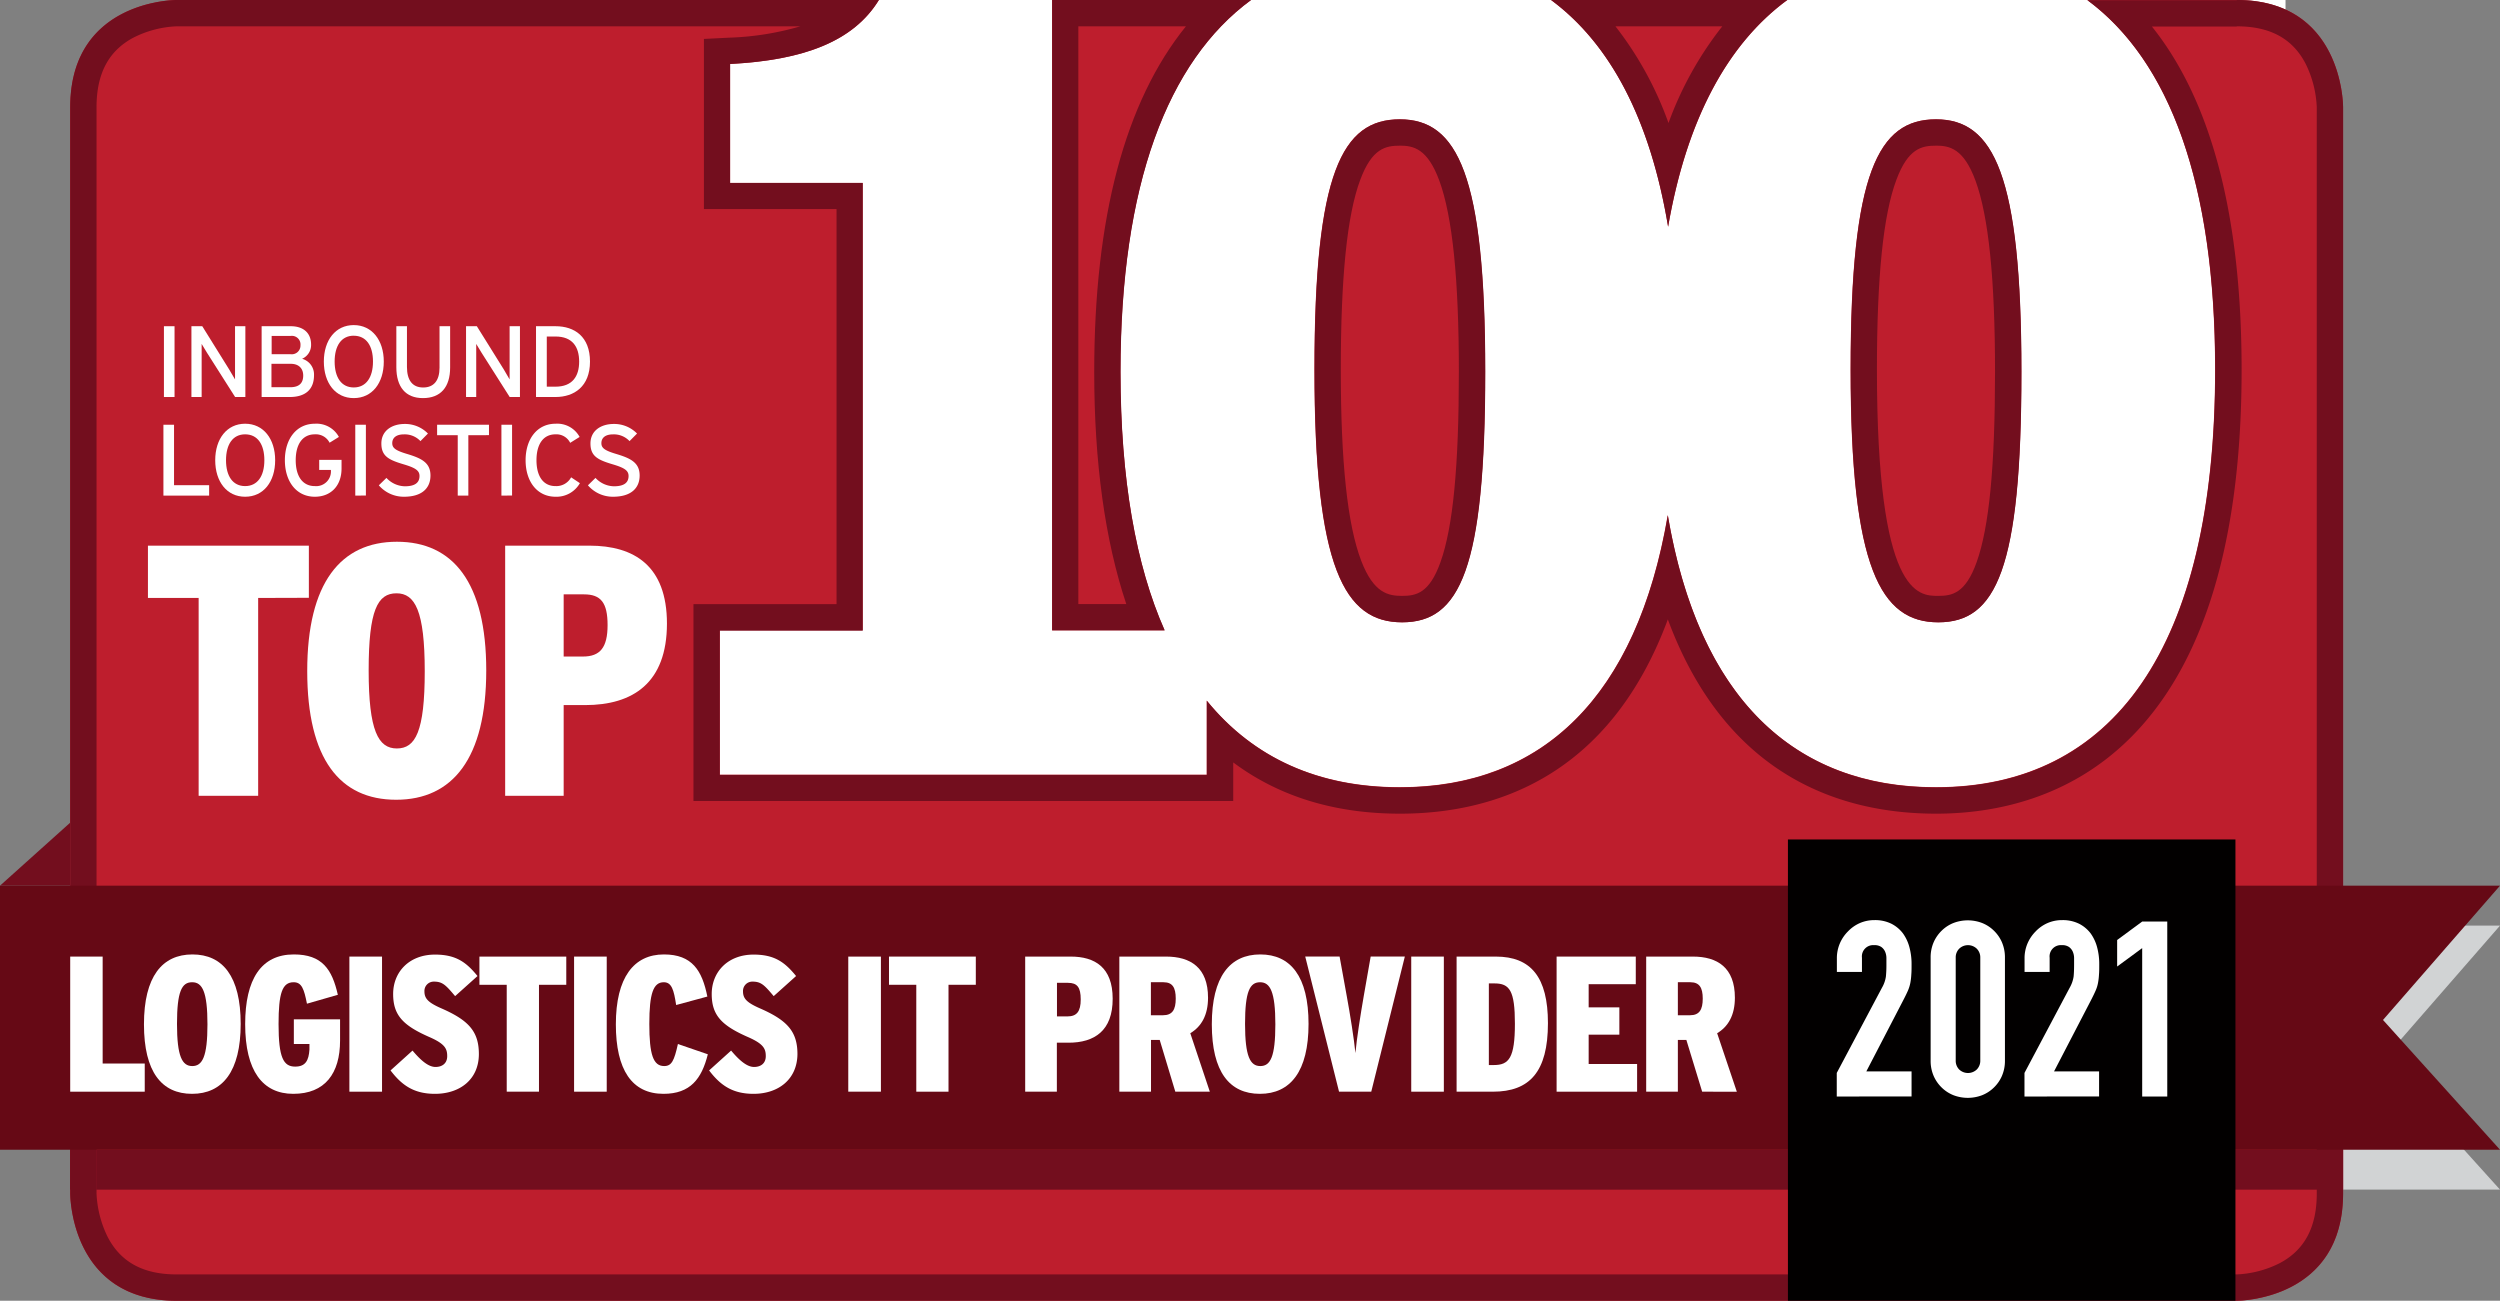 <svg id="Layer_1" data-name="Layer 1" xmlns="http://www.w3.org/2000/svg" viewBox="0 0 640.98 333.5"><rect x="0" y="0" width="640.98" height="333.5" fill="#808080" stroke="none"/><defs><style>.cls-1{fill:#fff;}.cls-2{fill:#be1e2d;}.cls-3{fill:#d1d3d4;}.cls-4{fill:#730e1e;}.cls-5{fill:#660915;}.cls-6{fill:#020000;}</style></defs><rect class="cls-1" x="169.67" width="416.32" height="210.92"/><path class="cls-2" d="M330.39,233.72H301.54V72.1h51c-21.43,15.76-33.47,47.49-33.47,95.36C319.11,194.9,323,217,330.39,233.72Z" transform="translate(-31.81 -72.1)"/><path class="cls-2" d="M368.81,166.87c0-50.57,7.09-64.18,21.88-64.18s21.89,14.2,21.89,64.77-6.51,64.19-21.3,64.19S368.81,217.75,368.81,166.87Z" transform="translate(-31.81 -72.1)"/><path class="cls-2" d="M429.49,72.1h60.57c-15.28,11.23-25.79,30.59-30.55,58.13C454.91,102.67,444.66,83.33,429.49,72.1Z" transform="translate(-31.81 -72.1)"/><path class="cls-2" d="M506.28,166.87c0-50.57,7.1-64.18,21.88-64.18s21.9,14.2,21.9,64.77-6.52,64.19-21.3,64.19S506.28,217.75,506.28,166.87Z" transform="translate(-31.81 -72.1)"/><polygon class="cls-3" points="640.98 305.01 579.92 305.01 579.92 237.32 640.98 237.32 610.98 271.75 640.98 305.01"/><polygon class="cls-4" points="18 210.92 18 227.08 0 227.08 18 210.92"/><path class="cls-4" d="M335.87,78.85c-15.61,19.3-23.51,49-23.51,88.61,0,23.19,2.76,43.15,8.22,59.51H308.29V78.85h27.58m16.71-6.75h-51V233.72h28.85C323,217,319.11,194.9,319.11,167.46c0-47.87,12-79.6,33.47-95.36Z" transform="translate(-31.81 -72.1)"/><path class="cls-4" d="M390.69,109.44c3.47,0,7.11.7,10.16,9,3.35,9.13,5,25.17,5,49,0,24.3-1.5,39.8-4.71,48.79-2.85,8-6.28,8.65-9.84,8.65s-7.3-.7-10.48-9c-3.53-9.21-5.24-25.25-5.24-49s1.62-39.72,5-48.7c3-8.06,6.52-8.73,10.16-8.73m0-6.75c-14.79,0-21.88,13.61-21.88,64.18,0,50.88,7.69,64.78,22.47,64.78s21.3-13.61,21.3-64.19-7.1-64.77-21.89-64.77Z" transform="translate(-31.81 -72.1)"/><path class="cls-4" d="M473.39,78.85a89.14,89.14,0,0,0-13.79,24.79A89,89,0,0,0,446,78.85h27.35m16.67-6.75H429.49c15.17,11.23,25.42,30.57,30,58.13,4.76-27.54,15.27-46.9,30.55-58.13Z" transform="translate(-31.81 -72.1)"/><path class="cls-4" d="M528.16,109.44c3.47,0,7.11.7,10.16,9,3.35,9.14,5,25.17,5,49,0,24.3-1.5,39.8-4.71,48.79-2.86,8-6.29,8.65-9.84,8.65-5.11,0-15.73,0-15.73-58,0-23.78,1.62-39.72,5-48.7,3-8.06,6.52-8.73,10.16-8.73m0-6.75c-14.78,0-21.88,13.61-21.88,64.18,0,50.88,7.69,64.78,22.48,64.78s21.3-13.61,21.3-64.19-7.11-64.77-21.9-64.77Z" transform="translate(-31.81 -72.1)"/><path class="cls-2" d="M632.56,99.59V378.1c0,27.06-26.16,27.49-27.26,27.5H77.08c-26.84,0-27.26-26.38-27.27-27.5V99.59C49.81,72.53,76,72.1,77.08,72.1H257.16C250.65,82.7,237.94,87.54,219,88.5V119h34V233.72H216.36v37H341.2v-19c12.09,14.86,28.86,22.21,49.49,22.21,36.55,0,60.75-23.15,68.71-69.77,7.92,46.83,32.31,69.77,68.76,69.77,45.26,0,71.58-35.49,71.58-107.07,0-47.59-11.6-79.1-32.78-94.77H605.3C632.14,72.1,632.56,98.47,632.56,99.59Z" transform="translate(-31.81 -72.1)"/><path class="cls-4" d="M605.3,78.85c8.52,0,14.28,3.12,17.63,9.55a27.55,27.55,0,0,1,2.88,11.19V378.1c0,8.68-3.14,14.54-9.59,17.91a27.06,27.06,0,0,1-10.92,2.84H77.08c-8.56,0-14.35-3.16-17.69-9.66a27.88,27.88,0,0,1-2.83-11.09V99.59c0-8.63,3.1-14.47,9.48-17.85a26.8,26.8,0,0,1,11-2.89H237a73,73,0,0,1-18.3,2.91l-6.41.32v43.63h34V227H209.61v50.47H348v-9.89c11.7,8.73,26,13.14,42.74,13.14,24.09,0,53.68-9.34,68.69-49.81,15,40.48,44.63,49.81,68.78,49.81,29.26,0,78.33-14.78,78.33-113.82,0-39.39-7.71-68.9-23-88H605.3m0-6.75H567c21.18,15.67,32.78,47.18,32.78,94.77,0,71.58-26.32,107.07-71.58,107.07-36.45,0-60.84-22.94-68.76-69.77-8,46.62-32.16,69.77-68.71,69.77-20.63,0-37.4-7.35-49.49-22.21v19H216.36v-37H253V119H219V88.5c18.92-1,31.63-5.8,38.14-16.4H77.08c-1.11,0-27.27.43-27.27,27.49V378.1c0,1.12.43,27.5,27.27,27.5H605.3c1.1,0,27.26-.44,27.26-27.5V99.59c0-1.12-.42-27.49-27.26-27.49Z" transform="translate(-31.81 -72.1)"/><rect class="cls-4" x="24.75" y="294.78" width="569.37" height="10.24"/><rect class="cls-4" x="18" y="294.78" width="6.75" height="10.24"/><rect class="cls-4" x="594.12" y="294.78" width="6.63" height="10.24"/><path class="cls-1" d="M98,225.41v50.73H82.74V225.41h-13V212H111v13.37Z" transform="translate(-31.81 -72.1)"/><path class="cls-1" d="M133.38,277.15c-14.38,0-22.8-10.35-22.8-33s8.61-33.15,23-33.15,22.9,10.44,22.9,33S147.85,277.15,133.38,277.15Zm.09-52.93c-4.85,0-7.14,4.3-7.14,19.78s2.47,20,7.23,20,7.15-4.3,7.15-19.78S138.23,224.22,133.47,224.22Z" transform="translate(-31.81 -72.1)"/><path class="cls-1" d="M181.82,252.88h-5.49v23.26h-15V212h21.61c11.44,0,19.87,5.13,19.87,20C202.79,247.2,194.09,252.88,181.82,252.88Zm-.27-28.39h-5.22v15.94h4.94c4.4,0,6.32-2.29,6.32-8.06S185.85,224.49,181.55,224.49Z" transform="translate(-31.81 -72.1)"/><path class="cls-1" d="M73.84,173.89V155.74h2.72v18.15Z" transform="translate(-31.81 -72.1)"/><path class="cls-1" d="M92.09,173.89l-7.23-11.38c-.44-.68-1.06-1.77-1.35-2.23,0,.67,0,3.18,0,4.2v9.41H80.89V155.74h2.78l6.89,11.07c.47.75,1.25,2.1,1.51,2.57,0-.68,0-3.27,0-4.28v-9.36h2.65v18.15Z" transform="translate(-31.81 -72.1)"/><path class="cls-1" d="M106.1,173.89H98.89V155.74h7.47c3.16,0,5.21,1.66,5.21,4.72a3.84,3.84,0,0,1-2.31,3.63,4.17,4.17,0,0,1,3.06,4.22C112.32,172,110.06,173.89,106.1,173.89Zm.23-15.66h-4.87v4.69h4.87a2.24,2.24,0,0,0,2.52-2.31A2.21,2.21,0,0,0,106.33,158.23Zm0,7.15h-4.92v6h4.84c2.42,0,3.3-1.22,3.3-3S108.43,165.38,106.38,165.38Z" transform="translate(-31.81 -72.1)"/><path class="cls-1" d="M122.51,174.17c-4.69,0-7.67-3.86-7.67-9.36s3-9.36,7.67-9.36,7.7,3.87,7.7,9.36S127.23,174.17,122.51,174.17Zm0-16c-3.16,0-4.9,2.56-4.9,6.63s1.74,6.64,4.9,6.64,4.93-2.57,4.93-6.64S125.7,158.18,122.51,158.18Z" transform="translate(-31.81 -72.1)"/><path class="cls-1" d="M140.25,174.17c-4.49,0-6.82-2.9-6.82-7.91V155.74h2.72v10.45c0,3.42,1.43,5.26,4.15,5.26s4.2-1.76,4.2-5.08V155.74h2.72v10.58C147.22,171.4,144.76,174.17,140.25,174.17Z" transform="translate(-31.81 -72.1)"/><path class="cls-1" d="M162.49,173.89l-7.23-11.38c-.44-.68-1.06-1.77-1.35-2.23,0,.67,0,3.18,0,4.2v9.41H151.3V155.74h2.77l6.9,11.07c.46.75,1.24,2.1,1.5,2.57,0-.68,0-3.27,0-4.28v-9.36h2.65v18.15Z" transform="translate(-31.81 -72.1)"/><path class="cls-1" d="M174.24,173.89h-5V155.74h5c4.88,0,8.84,2.67,8.84,9.07S179,173.89,174.24,173.89Zm0-15.51H172v12.86h2.23c4.31,0,6.07-2.62,6.07-6.43S178.55,158.38,174.24,158.38Z" transform="translate(-31.81 -72.1)"/><path class="cls-1" d="M73.71,199.17V181h2.72V196.5h9v2.67Z" transform="translate(-31.81 -72.1)"/><path class="cls-1" d="M94.66,199.46c-4.69,0-7.67-3.87-7.67-9.36s3-9.36,7.67-9.36,7.7,3.86,7.7,9.36S99.38,199.46,94.66,199.46Zm0-16c-3.16,0-4.9,2.57-4.9,6.64s1.74,6.63,4.9,6.63,4.93-2.56,4.93-6.63S97.85,183.46,94.66,183.46Z" transform="translate(-31.81 -72.1)"/><path class="cls-1" d="M112.53,199.46c-4.7,0-7.68-3.87-7.68-9.36s3-9.36,7.68-9.36a6.52,6.52,0,0,1,6.17,3.39l-2.39,1.48a3.94,3.94,0,0,0-3.78-2.15c-3.17,0-4.9,2.57-4.9,6.64s1.73,6.63,4.9,6.63a3.78,3.78,0,0,0,4.12-4.07v-.07h-3V190h5.73v2.1C119.42,196.73,116.57,199.46,112.53,199.46Z" transform="translate(-31.81 -72.1)"/><path class="cls-1" d="M122.9,199.17V181h2.72v18.15Z" transform="translate(-31.81 -72.1)"/><path class="cls-1" d="M135.4,199.46a8.43,8.43,0,0,1-6.46-2.93l1.95-1.9a6.61,6.61,0,0,0,4.72,2.15c2.54,0,3.76-.88,3.76-2.64,0-1.4-1.07-2.1-4.1-3-3.84-1.14-5.68-2.1-5.68-5.34s2.65-5,6-5a8.17,8.17,0,0,1,5.94,2.46l-1.92,1.94a5.52,5.52,0,0,0-4.23-1.73c-2.12,0-3,1-3,2.25s.83,1.9,4,2.83c3.57,1.09,5.8,2.23,5.8,5.47S140,199.46,135.4,199.46Z" transform="translate(-31.81 -72.1)"/><path class="cls-1" d="M151.89,183.69v15.48h-2.72V183.69h-5.29V181h13.3v2.67Z" transform="translate(-31.81 -72.1)"/><path class="cls-1" d="M160.37,199.17V181h2.73v18.15Z" transform="translate(-31.81 -72.1)"/><path class="cls-1" d="M174.25,199.46c-4.7,0-7.68-3.87-7.68-9.36s3-9.36,7.68-9.36a6.52,6.52,0,0,1,6.17,3.39L178,185.64a3.94,3.94,0,0,0-3.76-2.18c-3.17,0-4.88,2.57-4.88,6.64s1.71,6.63,4.88,6.63a4.3,4.3,0,0,0,4-2.25l2.25,1.5A6.91,6.91,0,0,1,174.25,199.46Z" transform="translate(-31.81 -72.1)"/><path class="cls-1" d="M189,199.46a8.43,8.43,0,0,1-6.45-2.93l1.94-1.9a6.61,6.61,0,0,0,4.72,2.15c2.54,0,3.76-.88,3.76-2.64,0-1.4-1.06-2.1-4.1-3-3.83-1.14-5.67-2.1-5.67-5.34s2.64-5,6-5a8.15,8.15,0,0,1,5.94,2.46l-1.92,1.94a5.5,5.5,0,0,0-4.22-1.73c-2.13,0-3,1-3,2.25s.83,1.9,4,2.83c3.58,1.09,5.81,2.23,5.81,5.47S193.59,199.46,189,199.46Z" transform="translate(-31.81 -72.1)"/><polygon class="cls-5" points="640.98 294.78 0 294.78 0 227.08 640.98 227.08 610.98 261.51 640.98 294.78"/><path class="cls-1" d="M49.81,352V317.36h8.32v27.42H68.92V352Z" transform="translate(-31.81 -72.1)"/><path class="cls-1" d="M81.05,352.55c-7.77,0-12.33-5.59-12.33-17.82s4.66-17.92,12.43-17.92,12.37,5.65,12.37,17.82S88.87,352.55,81.05,352.55Zm0-28.61c-2.62,0-3.86,2.33-3.86,10.69s1.34,10.8,3.91,10.8S85,343.1,85,334.73,83.67,323.94,81.1,323.94Z" transform="translate(-31.81 -72.1)"/><path class="cls-1" d="M107,352.55c-7.82,0-12.33-5.84-12.33-17.87,0-11.53,4.11-17.87,12.48-17.87,7.27,0,9.8,3.82,11.28,10.35l-7.92,2.28c-.74-3.77-1.34-5.5-3.41-5.5-2.92,0-3.87,2.77-3.87,10.74,0,8.57,1.24,10.89,4.26,10.89,2.67,0,3.47-1.58,3.66-4.35v-1.44h-4v-6.33H119v5.44C119,347.31,115.15,352.55,107,352.55Z" transform="translate(-31.81 -72.1)"/><path class="cls-1" d="M121.39,352V317.36h8.37V352Z" transform="translate(-31.81 -72.1)"/><path class="cls-1" d="M143.32,352.55c-5.4,0-8.51-2.22-11.38-6l5.64-5.09c2.32,2.77,4.21,4.2,5.89,4.2s3-.89,3-2.77-.55-3.12-4.46-4.85c-6.88-3-9.4-5.64-9.4-11.09,0-5.64,4.11-10.1,10.74-10.1,5.35,0,8,1.94,10.89,5.5l-5.74,5.15c-2.38-2.82-3.22-3.72-5.4-3.72a2.39,2.39,0,0,0-2.47,2.48c0,1.83.89,2.87,4.4,4.4,7,3.07,9.56,5.94,9.56,11.74C154.56,348.84,149.75,352.55,143.32,352.55Z" transform="translate(-31.81 -72.1)"/><path class="cls-1" d="M170,324.59V352h-8.27V324.59h-7v-7.23H177v7.23Z" transform="translate(-31.81 -72.1)"/><path class="cls-1" d="M179,352V317.36h8.37V352Z" transform="translate(-31.81 -72.1)"/><path class="cls-1" d="M201.93,352.55c-8.12,0-12.22-6.18-12.22-17.82,0-12,4.6-17.92,12.32-17.92,7.28,0,9.8,4.16,11.14,10.8l-8,2.17c-.59-3.86-1.14-5.84-3.17-5.84-2.67,0-3.71,2.82-3.71,10.69s1,10.8,3.81,10.8c1.93,0,2.57-1.39,3.52-5.65l7.67,2.63C211.73,348.69,208.81,352.55,201.93,352.55Z" transform="translate(-31.81 -72.1)"/><path class="cls-1" d="M225,352.55c-5.4,0-8.51-2.22-11.38-6l5.64-5.09c2.32,2.77,4.21,4.2,5.89,4.2s3-.89,3-2.77-.55-3.12-4.46-4.85c-6.88-3-9.4-5.64-9.4-11.09,0-5.64,4.11-10.1,10.74-10.1,5.35,0,8,1.94,10.89,5.5l-5.74,5.15c-2.38-2.82-3.22-3.72-5.4-3.72a2.39,2.39,0,0,0-2.47,2.48c0,1.83.89,2.87,4.4,4.4,7,3.07,9.56,5.94,9.56,11.74C236.19,348.84,231.39,352.55,225,352.55Z" transform="translate(-31.81 -72.1)"/><path class="cls-1" d="M249.3,352V317.36h8.37V352Z" transform="translate(-31.81 -72.1)"/><path class="cls-1" d="M275,324.59V352h-8.26V324.59h-7v-7.23H282v7.23Z" transform="translate(-31.81 -72.1)"/><path class="cls-1" d="M305.78,339.44h-3V352h-8.12V317.36h11.69c6.18,0,10.74,2.77,10.74,10.79C317.12,336.37,312.41,339.44,305.78,339.44Zm-.15-15.35h-2.82v8.61h2.67c2.38,0,3.42-1.23,3.42-4.35S308,324.09,305.63,324.09Z" transform="translate(-31.81 -72.1)"/><path class="cls-1" d="M333.15,352l-4-13.27h-2.23V352h-8.12V317.36h12c6.24,0,10.74,2.82,10.74,10.54,0,4.51-1.73,7.43-4.55,9.11L342,352Zm-3-28.07h-3.26v8.47H330c2.37,0,3.26-1.39,3.26-4.26S332.41,323.94,330.13,323.94Z" transform="translate(-31.81 -72.1)"/><path class="cls-1" d="M354.84,352.55c-7.77,0-12.33-5.59-12.33-17.82s4.65-17.92,12.43-17.92,12.37,5.65,12.37,17.82S362.66,352.55,354.84,352.55Zm.05-28.61c-2.63,0-3.86,2.33-3.86,10.69s1.33,10.8,3.91,10.8,3.86-2.33,3.86-10.7S357.46,323.94,354.89,323.94Z" transform="translate(-31.81 -72.1)"/><path class="cls-1" d="M383.39,352h-8.26l-8.67-34.65h8.81l1.84,10.15c.84,4.55,1.88,11.08,2.22,14.6.3-3.52,1.34-10.05,2.13-14.6l1.78-10.15H392Z" transform="translate(-31.81 -72.1)"/><path class="cls-1" d="M393.64,352V317.36H402V352Z" transform="translate(-31.81 -72.1)"/><path class="cls-1" d="M414.58,352h-9.31V317.36h10.05c9,0,13.37,5.25,13.37,17.08C428.69,346.91,424,352,414.58,352Zm.44-27.77h-1.48v20.94h1.29c3.86,0,5.39-1.83,5.39-10.6C420.22,326.12,418.88,324.24,415,324.24Z" transform="translate(-31.81 -72.1)"/><path class="cls-1" d="M430.91,352V317.36h20.3v7.08H439.13v5.94H447v7h-7.87v7.52h12.42V352Z" transform="translate(-31.81 -72.1)"/><path class="cls-1" d="M468.23,352l-4.05-13.27H462V352h-8.12V317.36h12c6.24,0,10.74,2.82,10.74,10.54,0,4.51-1.73,7.43-4.55,9.11l5.05,15Zm-3-28.07H462v8.47h3.12c2.37,0,3.26-1.39,3.26-4.26S467.49,323.94,465.22,323.94Z" transform="translate(-31.81 -72.1)"/><rect class="cls-6" x="458.41" y="215.23" width="114.74" height="118.27"/><path class="cls-1" d="M502.74,353.24v-6.05l11.6-21.86a8,8,0,0,0,1-2.86,29,29,0,0,0,.13-3.06c0-.54,0-1.12,0-1.73a4.19,4.19,0,0,0-.35-1.61,2.93,2.93,0,0,0-.94-1.16,3,3,0,0,0-1.83-.48,2.9,2.9,0,0,0-3.15,3.22v3.65h-6.43v-3.53a9.59,9.59,0,0,1,.76-3.78,9.74,9.74,0,0,1,2.08-3.08,9.46,9.46,0,0,1,3-2.12,9.27,9.27,0,0,1,3.78-.78,9.44,9.44,0,0,1,4.32.91,8.61,8.61,0,0,1,3,2.49,10.86,10.86,0,0,1,1.67,3.59,16.45,16.45,0,0,1,.54,4.28c0,1.1,0,2-.07,2.74a15.43,15.43,0,0,1-.25,2.11,9.61,9.61,0,0,1-.63,2q-.44,1-1.2,2.46l-9.45,18.21h11.6v6.42Z" transform="translate(-31.81 -72.1)"/><path class="cls-1" d="M526.81,317.65a9.74,9.74,0,0,1,.79-4,9.43,9.43,0,0,1,2.11-3,9.07,9.07,0,0,1,3-1.92,10.29,10.29,0,0,1,7.25,0,9.07,9.07,0,0,1,3,1.92,9.28,9.28,0,0,1,2.11,3,9.74,9.74,0,0,1,.79,4V344a9.69,9.69,0,0,1-.79,4,9.22,9.22,0,0,1-2.11,3,9.07,9.07,0,0,1-3,1.92,10.29,10.29,0,0,1-7.25,0,9.07,9.07,0,0,1-3-1.92,9.37,9.37,0,0,1-2.11-3,9.69,9.69,0,0,1-.79-4ZM533.24,344a3.18,3.18,0,0,0,.88,2.3,3.27,3.27,0,0,0,4.53,0,3.18,3.18,0,0,0,.89-2.3V317.65a3.17,3.17,0,0,0-.89-2.3,3.25,3.25,0,0,0-4.53,0,3.16,3.16,0,0,0-.88,2.3Z" transform="translate(-31.81 -72.1)"/><path class="cls-1" d="M550.87,353.24v-6.05l11.6-21.86a8.22,8.22,0,0,0,1-2.86q.12-1.23.12-3.06c0-.54,0-1.12,0-1.73a4.19,4.19,0,0,0-.35-1.61,2.93,2.93,0,0,0-.94-1.16,3,3,0,0,0-1.83-.48,2.9,2.9,0,0,0-3.15,3.22v3.65h-6.43v-3.53a9.59,9.59,0,0,1,.76-3.78,9.91,9.91,0,0,1,2.08-3.08,9.46,9.46,0,0,1,3-2.12,9.27,9.27,0,0,1,3.78-.78,9.44,9.44,0,0,1,4.32.91,8.61,8.61,0,0,1,3,2.49,10.86,10.86,0,0,1,1.67,3.59,16.45,16.45,0,0,1,.54,4.28c0,1.1,0,2-.07,2.74a15.43,15.43,0,0,1-.25,2.11,8.57,8.57,0,0,1-.63,2c-.29.67-.69,1.49-1.19,2.46l-9.45,18.21H570v6.42Z" transform="translate(-31.81 -72.1)"/><path class="cls-1" d="M581.05,353.24V315.19l-6.42,4.72v-6.8l6.42-4.73h6.43v44.86Z" transform="translate(-31.81 -72.1)"/></svg>